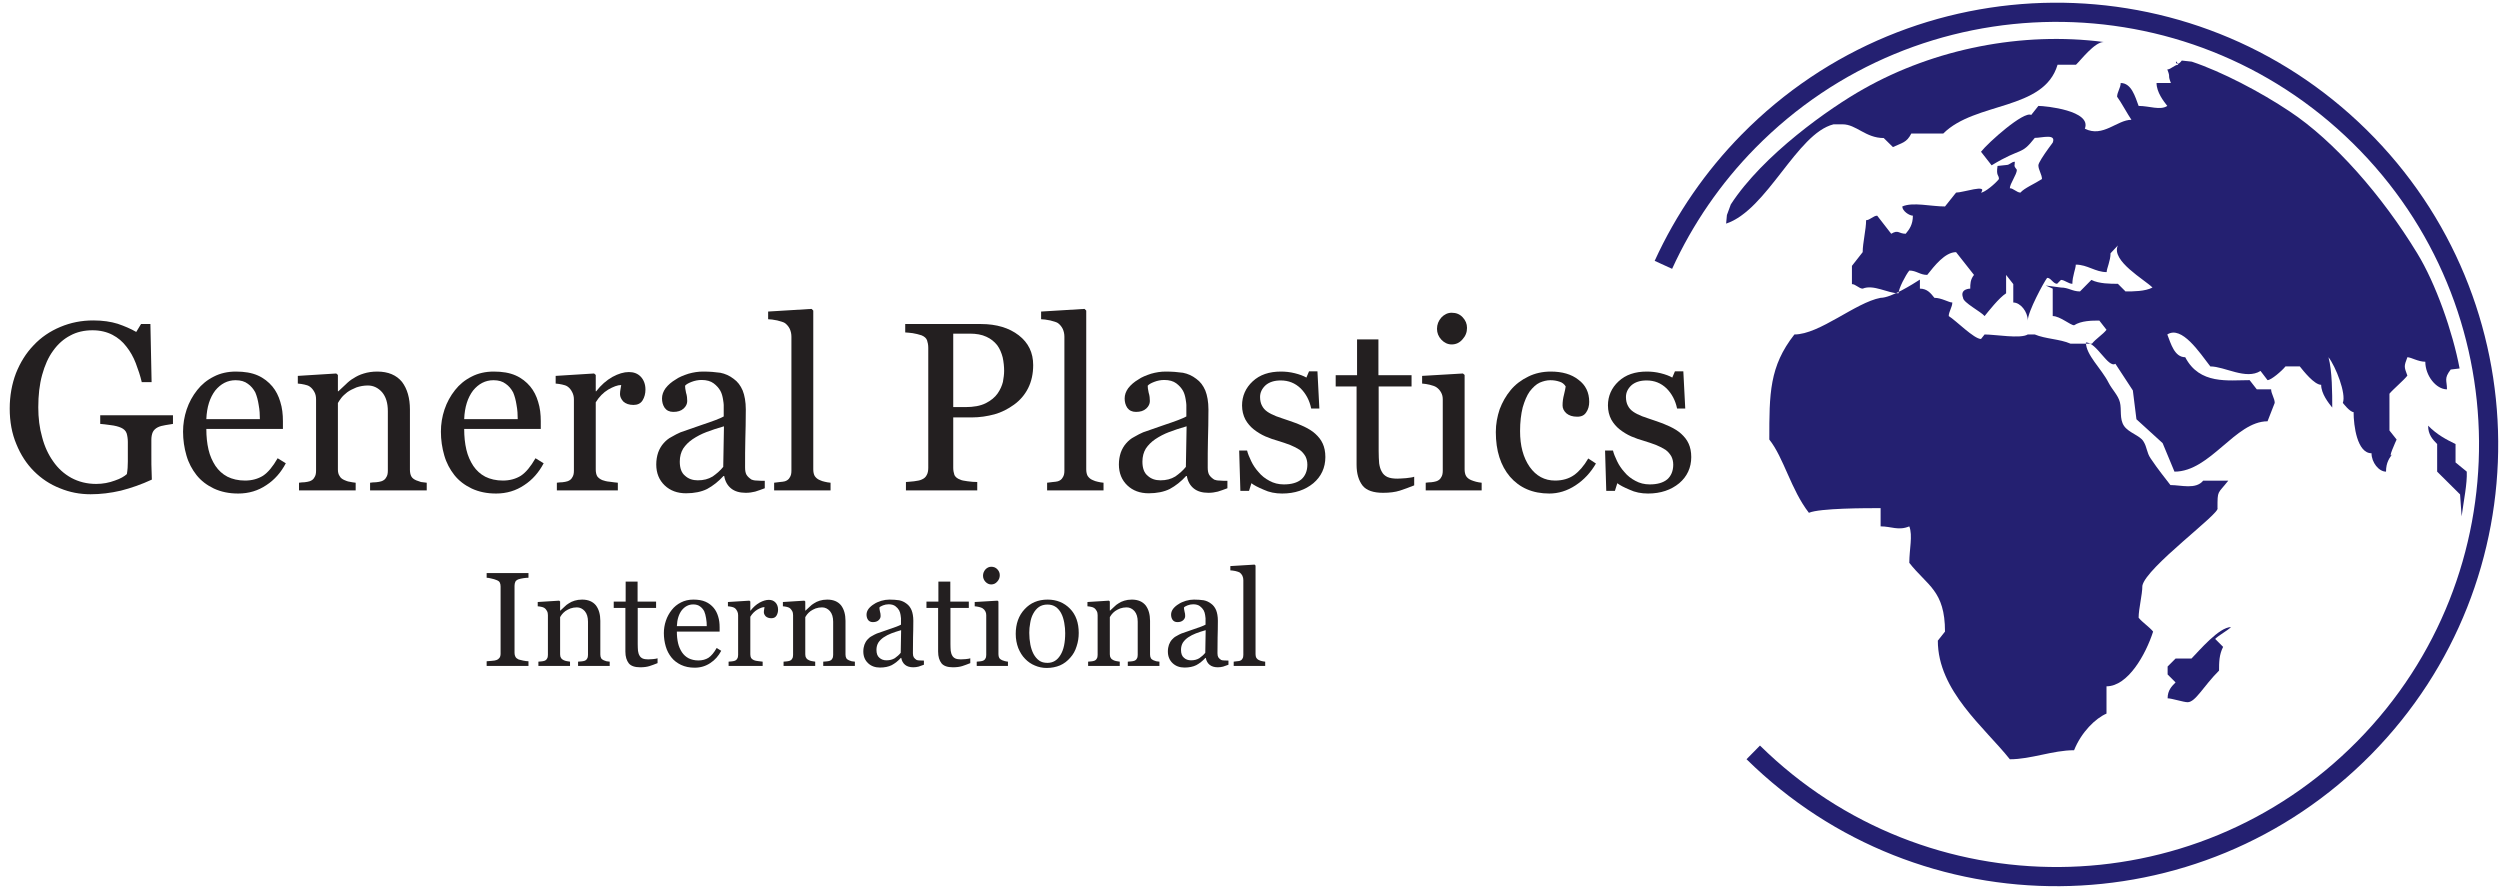 <?xml version="1.0" encoding="UTF-8" standalone="no"?>
<!DOCTYPE svg PUBLIC "-//W3C//DTD SVG 1.1//EN" "http://www.w3.org/Graphics/SVG/1.1/DTD/svg11.dtd">
<svg width="100%" height="100%" viewBox="0 0 2309 821" version="1.1" xmlns="http://www.w3.org/2000/svg" xmlns:xlink="http://www.w3.org/1999/xlink" xml:space="preserve" xmlns:serif="http://www.serif.com/" style="fill-rule:evenodd;clip-rule:evenodd;stroke-miterlimit:2;">
    <g transform="matrix(4.167,0,0,4.167,0,0)">
        <path d="M545.611,114.456L545.265,109.584L540.186,104.539L540.186,98.423C539.219,97.421 538.182,96.385 538.182,94.346C540.186,96.385 542.225,97.421 544.263,98.423L544.263,102.501L546.751,104.539C546.855,107.234 546.129,110.62 545.611,114.456Z" style="fill:rgb(36,32,113);"/>
        <path d="M484.866,155.643C484.003,155.643 481.342,154.779 480.444,154.779C480.444,153.017 481.342,152.119 482.206,151.255L480.444,149.493L480.444,147.731L482.206,145.968L485.73,145.968C487.458,144.206 491.846,138.989 494.507,138.989C493.608,139.852 491.846,140.751 490.982,141.615L492.745,143.377C491.846,145.139 491.846,146.867 491.846,148.629C488.356,152.119 486.629,155.643 484.866,155.643Z" style="fill:rgb(36,32,113);"/>
        <path d="M491.846,66.082L487.112,66.082C487.112,64.734 487.112,63.386 487.803,62.039L485.074,59.274L482.344,59.274C481.653,58.583 480.962,57.927 480.962,56.579L481.653,55.888C482.344,55.888 484.348,56.579 485.074,56.579C485.074,55.197 485.765,52.502 485.765,51.811C485.765,52.502 487.112,53.85 487.112,53.85C488.46,53.85 489.151,54.541 489.808,55.197C489.151,55.888 488.46,56.579 488.46,57.927C489.808,57.927 489.808,58.583 490.498,60C489.808,62.039 492.537,62.66 493.228,64.077L491.846,66.082Z" style="fill:rgb(46,48,146);"/>
        <path d="M453.423,63.283L454.978,63.974L454.978,70.055C456.567,70.055 458.917,72.094 459.712,72.094C461.336,71.057 463.685,71.057 465.309,71.057L466.899,73.096C466.104,74.133 464.48,75.134 463.685,76.171L458.917,76.171C456.567,75.134 453.354,75.134 451.004,74.133L449.449,74.133C447.825,75.134 442.262,74.133 439.878,74.133L439.083,75.134C437.529,75.134 433.555,71.057 431.931,70.055C431.931,69.088 432.725,68.051 432.725,67.049C431.931,67.049 430.341,66.012 428.752,66.012C427.957,65.01 427.162,63.974 425.539,63.974L425.539,61.97C423.983,62.971 419.181,66.012 416.831,66.012C411.268,67.049 403.321,74.133 397.723,74.133C392.16,81.216 392.16,87.263 392.16,97.421C395.373,101.464 396.963,108.547 400.937,113.661C403.321,112.625 413.617,112.625 416.831,112.625L416.831,116.667C419.181,116.667 420.805,117.67 423.189,116.667C423.983,118.706 423.189,121.747 423.189,124.753C427.162,129.832 431.102,130.869 431.102,139.991L429.512,141.995C429.512,153.121 439.878,161.241 445.475,168.29C450.209,168.29 454.978,166.286 459.712,166.286C461.336,162.243 464.48,159.202 466.899,158.166L466.899,152.119C471.667,152.119 475.606,145.036 477.23,139.991C476.401,138.954 474.846,137.952 474.017,136.915C474.017,134.912 474.846,131.836 474.846,129.832C475.606,125.789 492.295,113.661 491.5,112.625C491.5,108.547 491.5,109.584 493.885,106.543L488.322,106.543C486.698,108.547 483.45,107.511 481.066,107.511C479.891,105.956 478.44,104.228 476.677,101.602C475.779,100.289 475.917,99.149 475.088,97.836C474.328,96.523 471.805,95.936 470.769,94.38C469.732,92.826 470.285,90.752 469.87,89.163C469.49,87.608 468.142,86.364 467.348,84.809C465.758,81.665 462.338,78.693 462.338,75.895C464.722,75.895 467.279,81.665 468.868,80.628L472.738,86.537L473.533,92.929L479.338,98.216L481.964,104.539C489.911,104.539 495.44,93.378 502.592,93.378L504.182,89.301C504.182,88.299 503.387,87.263 503.387,86.295L500.208,86.295L498.619,84.257C493.885,84.257 487.527,85.293 484.348,79.177C481.964,79.177 481.169,76.171 480.374,74.133C483.588,72.094 487.527,78.14 489.911,81.216C493.09,81.216 497.824,84.257 501.037,82.218L502.592,84.257C503.387,84.257 505.771,82.218 506.566,81.216L509.745,81.216C510.539,82.218 512.958,85.293 514.478,85.293C514.478,87.263 516.102,89.301 516.932,90.338C516.932,87.263 516.932,82.218 516.102,79.177C517.692,81.216 520.076,87.263 519.281,89.301C519.281,89.301 520.836,91.34 521.666,91.34C521.666,94.38 522.46,100.462 525.639,100.462C525.639,102.501 527.263,104.539 528.853,104.539C528.853,102.501 529.613,101.464 530.407,100.462C528.853,102.501 531.202,97.421 531.202,97.421L529.613,95.417L529.613,87.263C530.407,86.295 532.826,84.257 533.586,83.254C532.826,81.216 532.826,81.216 533.586,79.177C534.381,79.177 535.971,80.179 537.56,80.179C537.56,83.254 539.944,86.295 542.363,86.295C542.363,84.257 541.637,83.946 543.192,81.907L545.162,81.665C543.641,73.58 539.875,62.834 535.763,56.13C528.023,43.415 517.381,31.217 507.43,24.652C501.072,20.402 492.434,15.875 485.799,13.664L483.588,13.422C482.068,15.461 481.964,12.351 482.793,14.355C481.964,14.355 481.169,15.392 480.374,15.392C481.169,17.396 480.374,16.359 481.169,18.398L477.99,18.398C477.99,20.437 479.58,22.475 480.374,23.477C478.819,24.514 476.401,23.477 474.017,23.477C473.256,21.439 472.427,18.398 470.043,18.398C470.043,19.434 469.248,20.437 469.248,21.439C470.043,22.475 471.667,25.482 472.427,26.552C469.248,26.552 466.104,30.561 462.096,28.522C463.685,24.514 453.354,23.477 451.799,23.477L450.209,25.482C448.62,24.514 440.673,31.597 439.083,33.636L441.433,36.642C448.275,32.496 447.825,34.603 451.004,30.561C452.594,30.561 455.807,29.559 454.978,31.597C456.567,29.559 451.799,35.605 451.799,36.642C451.799,37.644 452.594,38.681 452.594,39.683C451.004,40.719 448.62,41.721 447.825,42.689C447.031,42.689 446.236,41.721 445.475,41.721C445.475,40.719 447.031,38.681 447.031,37.644C446.236,36.642 446.581,36.815 446.581,35.847C445.821,35.847 445.475,36.573 444.681,36.573L442.746,36.78C442.4,39.095 443.057,38.681 443.057,39.683C442.262,40.719 439.878,42.689 439.083,42.689C440.673,40.719 435.11,42.689 433.555,42.689L431.102,45.764C427.957,45.764 423.983,44.727 421.634,45.764C421.634,46.766 423.189,47.803 423.983,47.803C423.983,49.807 423.189,50.843 422.394,51.811C420.805,51.811 420.805,50.843 419.181,51.811L416.071,47.803C415.242,47.803 414.447,48.805 413.617,48.805C413.617,50.843 412.857,53.85 412.857,55.888L410.473,58.929L410.473,62.971C411.268,62.971 412.063,63.974 412.857,63.974C415.242,62.971 418.42,65.01 420.805,65.01C420.805,63.974 422.394,60.933 423.189,59.966C424.778,59.966 425.539,60.933 427.162,60.933C428.752,58.929 431.102,55.888 433.555,55.888L437.529,60.933C436.699,61.97 436.699,62.971 436.699,63.974C436.699,63.974 434.315,63.974 435.11,66.012C435.11,67.049 439.083,69.088 439.878,70.055C440.673,69.088 443.057,66.012 444.646,65.01L444.646,60.933L446.236,62.971L446.236,67.049C447.825,67.049 449.449,69.088 449.449,71.057C449.449,69.088 453.008,62.557 453.734,61.59C454.529,61.52 455.082,62.903 455.945,62.903L456.809,62.039C457.604,62.039 458.468,62.903 459.332,62.903C459.332,61.209 460.091,59.517 460.091,58.653C462.683,58.653 464.411,60.311 466.933,60.311C466.933,59.517 467.797,57.789 467.797,56.13L469.421,54.403C467.797,57.789 475.433,62.039 477.092,63.732C475.433,64.596 472.842,64.596 471.114,64.596L469.421,62.903C467.797,62.903 465.24,62.903 463.547,62.039L461.025,64.596C459.332,64.596 458.468,63.732 456.809,63.732L453.423,63.283Z" style="fill:rgb(36,32,113);"/>
        <path d="M382.589,49.565C391.711,46.524 398.241,29.593 406.396,27.555L408.4,27.555C411.441,27.555 413.479,30.595 417.522,30.595L419.561,32.599C421.599,31.632 422.602,31.632 423.638,29.593L430.721,29.593C437.805,22.51 453.043,24.548 456.049,14.355L460.126,14.355C461.163,13.388 464.238,9.31 466.277,9.31C448.205,6.961 428.821,10.796 413.065,19.711C405.601,23.892 390.744,34.327 383.625,45.315L382.762,47.665L382.589,49.565Z" style="fill:rgb(36,32,113);"/>
        <path d="M38.338,93.957C37.965,94.01 37.38,94.117 36.688,94.223C35.996,94.33 35.411,94.489 34.985,94.702C34.453,94.968 34.081,95.341 33.868,95.766C33.655,96.245 33.548,96.831 33.548,97.469L33.548,100.343C33.548,102.418 33.548,103.802 33.602,104.547C33.602,105.238 33.655,105.877 33.655,106.303C31.367,107.367 29.079,108.165 26.79,108.75C24.502,109.283 22.267,109.549 20.085,109.549C17.691,109.549 15.456,109.123 13.274,108.218C11.092,107.367 9.177,106.09 7.527,104.44C5.877,102.79 4.6,100.822 3.643,98.48C2.631,96.086 2.153,93.478 2.153,90.551C2.153,87.731 2.631,85.124 3.536,82.729C4.494,80.334 5.771,78.259 7.474,76.503C9.124,74.747 11.092,73.417 13.381,72.459C15.669,71.501 18.063,71.022 20.671,71.022C22.746,71.022 24.555,71.288 26.099,71.767C27.642,72.299 29.025,72.885 30.196,73.576L31.26,71.82L33.336,71.82L33.602,84.698L31.42,84.698C31.101,83.314 30.622,81.878 30.09,80.494C29.557,79.111 28.866,77.887 28.014,76.822C27.163,75.705 26.152,74.853 24.928,74.215C23.704,73.576 22.214,73.204 20.511,73.204C18.702,73.204 16.999,73.576 15.562,74.375C14.126,75.12 12.848,76.237 11.784,77.727C10.72,79.164 9.922,80.973 9.336,83.102C8.751,85.23 8.485,87.625 8.485,90.285C8.485,92.627 8.751,94.862 9.336,96.884C9.868,98.959 10.72,100.768 11.784,102.258C12.848,103.802 14.179,105.025 15.828,105.93C17.425,106.781 19.234,107.26 21.309,107.26C22.799,107.26 24.183,106.994 25.46,106.515C26.737,106.09 27.589,105.558 28.121,105.079C28.28,104.174 28.334,103.269 28.334,102.312L28.334,97.948C28.334,97.256 28.227,96.565 28.067,96.032C27.855,95.447 27.429,95.075 26.844,94.808C26.258,94.542 25.46,94.33 24.502,94.223C23.491,94.063 22.746,94.01 22.214,93.957L22.214,92.041L38.338,92.041L38.338,93.957Z" style="fill:rgb(35,31,32);fill-rule:nonzero;"/>
        <path d="M63.348,102.684C62.284,104.706 60.847,106.356 59.038,107.526C57.228,108.75 55.153,109.389 52.812,109.389C50.736,109.389 48.98,109.016 47.384,108.271C45.841,107.526 44.564,106.569 43.553,105.291C42.595,104.068 41.797,102.631 41.318,100.928C40.839,99.278 40.573,97.522 40.573,95.66C40.573,94.01 40.839,92.361 41.371,90.764C41.903,89.168 42.701,87.731 43.712,86.454C44.67,85.23 45.894,84.219 47.384,83.474C48.821,82.729 50.47,82.357 52.28,82.357C54.195,82.357 55.792,82.623 57.122,83.208C58.452,83.793 59.517,84.645 60.368,85.656C61.166,86.614 61.752,87.784 62.124,89.061C62.55,90.392 62.709,91.829 62.709,93.372L62.709,95.075L45.734,95.075C45.734,96.777 45.894,98.267 46.213,99.651C46.533,101.034 47.065,102.205 47.756,103.269C48.448,104.28 49.3,105.079 50.417,105.664C51.481,106.196 52.812,106.515 54.302,106.515C55.845,106.515 57.175,106.143 58.293,105.451C59.41,104.706 60.474,103.429 61.539,101.567L63.348,102.684ZM57.601,92.893C57.601,91.935 57.548,90.871 57.335,89.753C57.175,88.689 56.909,87.731 56.59,86.986C56.164,86.188 55.632,85.549 54.94,85.07C54.248,84.538 53.344,84.272 52.226,84.272C50.417,84.272 48.927,85.07 47.703,86.56C46.533,88.104 45.841,90.179 45.734,92.893L57.601,92.893Z" style="fill:rgb(35,31,32);fill-rule:nonzero;"/>
        <path d="M94.584,108.697L82.026,108.697L82.026,106.994C82.452,106.941 82.877,106.888 83.356,106.888C83.835,106.835 84.208,106.781 84.527,106.675C85.006,106.515 85.378,106.249 85.591,105.824C85.857,105.451 85.964,104.972 85.964,104.334L85.964,91.137C85.964,89.327 85.538,87.944 84.687,86.933C83.835,85.975 82.771,85.443 81.547,85.443C80.642,85.443 79.791,85.603 78.993,85.869C78.248,86.188 77.556,86.507 76.971,86.933C76.438,87.359 75.96,87.784 75.64,88.21C75.268,88.689 75.055,89.061 74.895,89.327L74.895,104.068C74.895,104.653 75.002,105.132 75.268,105.504C75.481,105.93 75.853,106.196 76.332,106.409C76.705,106.569 77.077,106.728 77.503,106.781C77.928,106.888 78.407,106.941 78.833,106.994L78.833,108.697L66.275,108.697L66.275,106.994C66.7,106.941 67.073,106.888 67.499,106.888C67.924,106.835 68.297,106.781 68.616,106.675C69.095,106.515 69.467,106.249 69.68,105.824C69.946,105.451 70.053,104.972 70.053,104.334L70.053,88.529C70.053,87.891 69.946,87.359 69.68,86.88C69.414,86.401 69.095,85.975 68.616,85.656C68.297,85.443 67.924,85.336 67.445,85.23C67.02,85.124 66.541,85.07 66.009,85.017L66.009,83.314L74.523,82.782L74.895,83.102L74.895,86.72L75.002,86.72C75.427,86.348 75.96,85.815 76.598,85.23C77.183,84.645 77.769,84.166 78.354,83.847C78.993,83.421 79.738,83.048 80.642,82.782C81.494,82.516 82.505,82.357 83.622,82.357C86.07,82.357 87.879,83.155 89.103,84.645C90.274,86.188 90.859,88.263 90.859,90.764L90.859,104.121C90.859,104.706 90.966,105.238 91.179,105.611C91.391,105.983 91.764,106.249 92.243,106.462C92.669,106.622 93.041,106.728 93.307,106.835C93.626,106.888 94.052,106.941 94.584,106.994L94.584,108.697Z" style="fill:rgb(35,31,32);fill-rule:nonzero;"/>
        <path d="M120.499,102.684C119.435,104.706 117.998,106.356 116.189,107.526C114.38,108.75 112.304,109.389 109.963,109.389C107.888,109.389 106.132,109.016 104.535,108.271C102.992,107.526 101.715,106.569 100.704,105.291C99.746,104.068 98.948,102.631 98.469,100.928C97.99,99.278 97.724,97.522 97.724,95.66C97.724,94.01 97.99,92.361 98.522,90.764C99.054,89.168 99.852,87.731 100.863,86.454C101.821,85.23 103.045,84.219 104.535,83.474C105.972,82.729 107.621,82.357 109.431,82.357C111.346,82.357 112.943,82.623 114.273,83.208C115.603,83.793 116.668,84.645 117.519,85.656C118.317,86.614 118.903,87.784 119.275,89.061C119.701,90.392 119.861,91.829 119.861,93.372L119.861,95.075L102.885,95.075C102.885,96.777 103.045,98.267 103.364,99.651C103.684,101.034 104.216,102.205 104.908,103.269C105.599,104.28 106.451,105.079 107.568,105.664C108.633,106.196 109.963,106.515 111.453,106.515C112.996,106.515 114.326,106.143 115.444,105.451C116.561,104.706 117.626,103.429 118.69,101.567L120.499,102.684ZM114.752,92.893C114.752,91.935 114.699,90.871 114.486,89.753C114.326,88.689 114.06,87.731 113.741,86.986C113.315,86.188 112.783,85.549 112.091,85.07C111.4,84.538 110.495,84.272 109.378,84.272C107.568,84.272 106.078,85.07 104.854,86.56C103.684,88.104 102.992,90.179 102.885,92.893L114.752,92.893Z" style="fill:rgb(35,31,32);fill-rule:nonzero;"/>
        <path d="M143.062,86.348C143.062,87.252 142.849,88.05 142.423,88.742C141.997,89.434 141.306,89.753 140.401,89.753C139.443,89.753 138.698,89.487 138.166,89.008C137.687,88.476 137.421,87.944 137.421,87.359C137.421,86.933 137.474,86.614 137.527,86.294C137.581,85.975 137.634,85.656 137.687,85.336C136.889,85.336 135.931,85.709 134.814,86.348C133.749,86.986 132.791,87.944 132.046,89.168L132.046,104.068C132.046,104.653 132.153,105.185 132.366,105.558C132.632,105.93 133.004,106.196 133.483,106.409C133.909,106.569 134.494,106.728 135.186,106.781C135.878,106.888 136.463,106.941 136.942,106.994L136.942,108.697L123.426,108.697L123.426,106.994C123.852,106.941 124.224,106.888 124.65,106.888C125.075,106.835 125.448,106.781 125.767,106.675C126.246,106.515 126.619,106.249 126.832,105.824C127.098,105.451 127.204,104.972 127.204,104.334L127.204,88.529C127.204,87.944 127.098,87.465 126.832,86.933C126.565,86.401 126.246,85.975 125.767,85.656C125.448,85.443 125.075,85.336 124.597,85.23C124.171,85.124 123.692,85.07 123.16,85.017L123.16,83.314L131.674,82.782L132.046,83.102L132.046,86.72L132.153,86.72C133.217,85.336 134.441,84.272 135.771,83.527C137.048,82.835 138.272,82.463 139.39,82.463C140.454,82.463 141.359,82.782 142.051,83.527C142.689,84.219 143.062,85.177 143.062,86.348Z" style="fill:rgb(35,31,32);fill-rule:nonzero;"/>
        <path d="M169.509,108.218C168.71,108.538 168.019,108.75 167.38,108.963C166.742,109.123 166.05,109.229 165.305,109.229C163.921,109.229 162.857,108.91 162.059,108.271C161.261,107.633 160.728,106.728 160.516,105.504L160.356,105.504C159.238,106.728 158.015,107.686 156.737,108.378C155.46,109.016 153.864,109.336 152.055,109.336C150.139,109.336 148.543,108.75 147.319,107.58C146.095,106.409 145.456,104.866 145.456,102.95C145.456,101.939 145.616,101.088 145.882,100.289C146.148,99.544 146.574,98.799 147.106,98.214C147.585,97.682 148.117,97.203 148.862,96.831C149.554,96.405 150.245,96.086 150.831,95.82C151.629,95.553 153.225,94.968 155.567,94.17C157.961,93.372 159.558,92.786 160.409,92.307L160.409,89.753C160.409,89.54 160.356,89.115 160.25,88.476C160.143,87.838 159.983,87.199 159.664,86.614C159.292,85.975 158.813,85.443 158.174,84.964C157.536,84.485 156.631,84.219 155.514,84.219C154.715,84.219 153.97,84.379 153.279,84.645C152.587,84.911 152.108,85.177 151.842,85.496C151.842,85.815 151.895,86.348 152.055,87.039C152.268,87.678 152.321,88.316 152.321,88.902C152.321,89.487 152.055,90.072 151.523,90.551C150.937,91.084 150.192,91.296 149.234,91.296C148.383,91.296 147.744,90.977 147.319,90.392C146.893,89.753 146.733,89.061 146.733,88.316C146.733,87.518 146.999,86.773 147.532,86.028C148.117,85.283 148.862,84.645 149.766,84.113C150.511,83.58 151.469,83.208 152.587,82.835C153.704,82.516 154.769,82.357 155.833,82.357C157.27,82.357 158.547,82.463 159.664,82.623C160.728,82.835 161.686,83.261 162.591,83.953C163.496,84.591 164.134,85.443 164.613,86.56C165.039,87.625 165.305,89.061 165.305,90.764C165.305,93.265 165.252,95.447 165.198,97.363C165.145,99.278 165.145,101.407 165.145,103.642C165.145,104.334 165.252,104.866 165.464,105.238C165.73,105.664 166.103,105.983 166.582,106.303C166.848,106.409 167.22,106.515 167.806,106.515C168.338,106.569 168.923,106.569 169.509,106.569L169.509,108.218ZM160.462,94.489C158.972,94.915 157.695,95.341 156.578,95.766C155.46,96.192 154.449,96.724 153.491,97.363C152.64,97.948 151.948,98.64 151.416,99.438C150.937,100.236 150.671,101.194 150.671,102.312C150.671,103.748 151.044,104.813 151.842,105.451C152.587,106.143 153.545,106.462 154.662,106.462C155.939,106.462 157.003,106.196 157.961,105.611C158.866,104.972 159.664,104.28 160.303,103.482L160.462,94.489Z" style="fill:rgb(35,31,32);fill-rule:nonzero;"/>
        <path d="M184.089,108.697L171.584,108.697L171.584,106.994C171.956,106.941 172.382,106.888 172.861,106.835C173.287,106.835 173.659,106.728 173.979,106.675C174.457,106.515 174.83,106.249 175.043,105.824C175.309,105.451 175.415,104.972 175.415,104.334L175.415,74.641C175.415,74.055 175.309,73.47 175.043,72.885C174.777,72.352 174.404,71.927 173.979,71.607C173.659,71.395 173.074,71.235 172.276,71.022C171.424,70.862 170.786,70.756 170.254,70.756L170.254,69.053L179.885,68.468L180.258,68.84L180.258,104.014C180.258,104.6 180.364,105.132 180.577,105.504C180.843,105.877 181.162,106.196 181.695,106.409C182.067,106.569 182.439,106.728 182.812,106.781C183.184,106.888 183.61,106.941 184.089,106.994L184.089,108.697Z" style="fill:rgb(35,31,32);fill-rule:nonzero;"/>
        <path d="M229.001,80.92C229.001,82.835 228.629,84.538 227.884,86.028C227.139,87.518 226.074,88.742 224.744,89.7C223.414,90.658 221.977,91.403 220.434,91.829C218.837,92.254 217.188,92.52 215.379,92.52L211.281,92.52L211.281,103.695C211.281,104.28 211.388,104.813 211.547,105.291C211.76,105.717 212.186,106.09 212.824,106.303C213.09,106.462 213.676,106.569 214.474,106.675C215.219,106.781 215.964,106.835 216.603,106.835L216.603,108.697L200.798,108.697L200.798,106.835C201.224,106.835 201.809,106.728 202.607,106.675C203.406,106.569 203.938,106.462 204.257,106.303C204.789,106.09 205.162,105.77 205.374,105.345C205.641,104.919 205.747,104.334 205.747,103.695L205.747,77.088C205.747,76.45 205.641,75.918 205.481,75.439C205.321,74.96 204.896,74.587 204.257,74.321C203.618,74.108 202.927,73.949 202.288,73.842C201.65,73.789 201.064,73.683 200.638,73.683L200.638,71.82L217.454,71.82C220.86,71.82 223.68,72.672 225.808,74.321C227.937,75.971 229.001,78.153 229.001,80.92ZM221.126,87.199C221.711,86.348 222.083,85.496 222.296,84.645C222.456,83.74 222.562,82.942 222.562,82.197C222.562,81.239 222.456,80.228 222.243,79.217C221.977,78.206 221.605,77.301 221.019,76.503C220.381,75.705 219.582,75.066 218.625,74.641C217.614,74.162 216.39,73.949 214.953,73.949L211.281,73.949L211.281,90.232L213.942,90.232C215.804,90.232 217.294,89.966 218.465,89.381C219.636,88.795 220.54,88.05 221.126,87.199Z" style="fill:rgb(35,31,32);fill-rule:nonzero;"/>
        <path d="M244.593,108.697L232.088,108.697L232.088,106.994C232.46,106.941 232.886,106.888 233.365,106.835C233.79,106.835 234.163,106.728 234.482,106.675C234.961,106.515 235.334,106.249 235.546,105.824C235.813,105.451 235.919,104.972 235.919,104.334L235.919,74.641C235.919,74.055 235.813,73.47 235.546,72.885C235.28,72.352 234.908,71.927 234.482,71.607C234.163,71.395 233.578,71.235 232.779,71.022C231.928,70.862 231.289,70.756 230.757,70.756L230.757,69.053L240.389,68.468L240.761,68.84L240.761,104.014C240.761,104.6 240.868,105.132 241.081,105.504C241.347,105.877 241.666,106.196 242.198,106.409C242.571,106.569 242.943,106.728 243.316,106.781C243.688,106.888 244.114,106.941 244.593,106.994L244.593,108.697Z" style="fill:rgb(35,31,32);fill-rule:nonzero;"/>
        <path d="M272.051,108.218C271.253,108.538 270.561,108.75 269.922,108.963C269.284,109.123 268.592,109.229 267.847,109.229C266.463,109.229 265.399,108.91 264.601,108.271C263.803,107.633 263.271,106.728 263.058,105.504L262.898,105.504C261.781,106.728 260.557,107.686 259.28,108.378C258.003,109.016 256.406,109.336 254.597,109.336C252.681,109.336 251.085,108.75 249.861,107.58C248.637,106.409 247.998,104.866 247.998,102.95C247.998,101.939 248.158,101.088 248.424,100.289C248.69,99.544 249.116,98.799 249.648,98.214C250.127,97.682 250.659,97.203 251.404,96.831C252.096,96.405 252.788,96.086 253.373,95.82C254.171,95.553 255.768,94.968 258.109,94.17C260.504,93.372 262.1,92.786 262.951,92.307L262.951,89.753C262.951,89.54 262.898,89.115 262.792,88.476C262.685,87.838 262.526,87.199 262.206,86.614C261.834,85.975 261.355,85.443 260.716,84.964C260.078,84.485 259.173,84.219 258.056,84.219C257.258,84.219 256.513,84.379 255.821,84.645C255.129,84.911 254.65,85.177 254.384,85.496C254.384,85.815 254.437,86.348 254.597,87.039C254.81,87.678 254.863,88.316 254.863,88.902C254.863,89.487 254.597,90.072 254.065,90.551C253.479,91.084 252.734,91.296 251.777,91.296C250.925,91.296 250.287,90.977 249.861,90.392C249.435,89.753 249.276,89.061 249.276,88.316C249.276,87.518 249.542,86.773 250.074,86.028C250.659,85.283 251.404,84.645 252.309,84.113C253.054,83.58 254.012,83.208 255.129,82.835C256.246,82.516 257.311,82.357 258.375,82.357C259.812,82.357 261.089,82.463 262.206,82.623C263.271,82.835 264.228,83.261 265.133,83.953C266.038,84.591 266.676,85.443 267.155,86.56C267.581,87.625 267.847,89.061 267.847,90.764C267.847,93.265 267.794,95.447 267.741,97.363C267.687,99.278 267.687,101.407 267.687,103.642C267.687,104.334 267.794,104.866 268.007,105.238C268.273,105.664 268.645,105.983 269.124,106.303C269.39,106.409 269.763,106.515 270.348,106.515C270.88,106.569 271.466,106.569 272.051,106.569L272.051,108.218ZM263.005,94.489C261.515,94.915 260.237,95.341 259.12,95.766C258.003,96.192 256.991,96.724 256.034,97.363C255.182,97.948 254.49,98.64 253.958,99.438C253.479,100.236 253.213,101.194 253.213,102.312C253.213,103.748 253.586,104.813 254.384,105.451C255.129,106.143 256.087,106.462 257.204,106.462C258.481,106.462 259.546,106.196 260.504,105.611C261.408,104.972 262.206,104.28 262.845,103.482L263.005,94.489Z" style="fill:rgb(35,31,32);fill-rule:nonzero;"/>
        <path d="M291.527,96.139C292.219,96.777 292.804,97.469 293.177,98.321C293.549,99.119 293.762,100.13 293.762,101.3C293.762,103.642 292.857,105.611 291.101,107.101C289.292,108.591 287.004,109.389 284.183,109.389C282.694,109.389 281.31,109.123 280.086,108.538C278.809,108.005 277.904,107.526 277.372,107.101L276.84,108.804L274.924,108.804L274.658,99.864L276.414,99.864C276.574,100.556 276.893,101.3 277.319,102.205C277.745,103.11 278.33,103.961 278.969,104.653C279.607,105.451 280.459,106.09 281.363,106.569C282.321,107.101 283.385,107.367 284.556,107.367C286.259,107.367 287.536,106.994 288.441,106.249C289.292,105.504 289.771,104.387 289.771,103.003C289.771,102.258 289.611,101.673 289.345,101.141C289.026,100.609 288.653,100.13 288.068,99.704C287.483,99.332 286.791,98.959 285.993,98.64C285.141,98.321 284.237,98.001 283.172,97.682C282.374,97.469 281.47,97.15 280.459,96.724C279.501,96.298 278.649,95.766 277.904,95.181C277.159,94.596 276.521,93.851 276.042,92.999C275.563,92.095 275.297,91.03 275.297,89.86C275.297,87.784 276.095,85.975 277.638,84.538C279.235,83.048 281.31,82.357 283.917,82.357C284.928,82.357 285.94,82.463 287.004,82.729C288.068,82.995 288.919,83.314 289.558,83.687L290.143,82.303L292.006,82.303L292.432,90.551L290.622,90.551C290.25,88.742 289.452,87.252 288.281,86.081C287.057,84.911 285.62,84.325 283.864,84.325C282.427,84.325 281.31,84.698 280.512,85.39C279.714,86.135 279.288,86.986 279.288,87.997C279.288,88.742 279.447,89.434 279.714,89.913C279.98,90.445 280.352,90.871 280.884,91.243C281.416,91.616 282.055,91.935 282.853,92.254C283.651,92.52 284.609,92.893 285.78,93.265C286.951,93.638 288.015,94.063 289.026,94.542C290.037,95.021 290.888,95.553 291.527,96.139Z" style="fill:rgb(35,31,32);fill-rule:nonzero;"/>
        <path d="M313.451,107.58C312.28,108.059 311.216,108.431 310.258,108.75C309.247,109.07 308.023,109.229 306.533,109.229C304.405,109.229 302.861,108.697 302.01,107.633C301.159,106.515 300.68,105.025 300.68,103.003L300.68,85.656L296.05,85.656L296.05,83.155L300.786,83.155L300.786,75.226L305.522,75.226L305.522,83.155L312.866,83.155L312.866,85.656L305.575,85.656L305.575,99.97C305.575,101.088 305.628,101.939 305.682,102.684C305.788,103.376 305.948,104.014 306.267,104.547C306.533,105.079 306.959,105.451 307.491,105.717C308.076,105.983 308.821,106.09 309.726,106.09C310.152,106.09 310.79,106.036 311.642,105.983C312.493,105.877 313.078,105.824 313.451,105.664L313.451,107.58Z" style="fill:rgb(35,31,32);fill-rule:nonzero;"/>
        <path d="M328.404,108.697L316.005,108.697L316.005,106.994C316.431,106.941 316.803,106.888 317.229,106.888C317.655,106.835 318.027,106.781 318.346,106.675C318.825,106.515 319.198,106.249 319.411,105.824C319.677,105.451 319.783,104.972 319.783,104.334L319.783,88.529C319.783,87.944 319.677,87.465 319.411,86.986C319.145,86.507 318.825,86.135 318.346,85.815C318.027,85.603 317.548,85.443 316.91,85.283C316.324,85.124 315.739,85.07 315.207,85.017L315.207,83.314L324.253,82.782L324.626,83.102L324.626,104.014C324.626,104.6 324.732,105.132 324.945,105.504C325.211,105.93 325.584,106.196 326.062,106.409C326.435,106.569 326.807,106.675 327.18,106.781C327.552,106.888 327.978,106.941 328.404,106.994L328.404,108.697ZM325.158,72.672C325.158,73.63 324.839,74.481 324.147,75.226C323.508,75.971 322.71,76.343 321.752,76.343C320.901,76.343 320.103,75.971 319.464,75.279C318.825,74.587 318.506,73.789 318.506,72.885C318.506,71.927 318.825,71.129 319.464,70.384C320.103,69.692 320.901,69.319 321.752,69.319C322.763,69.319 323.561,69.639 324.2,70.33C324.839,71.022 325.158,71.767 325.158,72.672Z" style="fill:rgb(35,31,32);fill-rule:nonzero;"/>
        <path d="M343.41,109.389C339.685,109.389 336.812,108.112 334.683,105.664C332.608,103.216 331.543,99.917 331.543,95.766C331.543,93.957 331.863,92.307 332.395,90.711C332.98,89.168 333.778,87.731 334.843,86.454C335.854,85.23 337.184,84.219 338.727,83.474C340.217,82.729 341.92,82.357 343.729,82.357C346.23,82.357 348.306,82.942 349.849,84.166C351.445,85.336 352.243,86.986 352.243,89.061C352.243,89.966 352.031,90.711 351.605,91.35C351.179,92.041 350.541,92.361 349.583,92.361C348.518,92.361 347.774,92.095 347.188,91.616C346.603,91.084 346.337,90.498 346.337,89.86C346.337,89.061 346.443,88.263 346.656,87.465C346.869,86.614 346.975,86.028 347.029,85.656C346.709,85.124 346.23,84.751 345.645,84.591C345.006,84.379 344.368,84.272 343.623,84.272C342.825,84.272 342.026,84.485 341.281,84.804C340.483,85.177 339.791,85.815 339.047,86.773C338.408,87.678 337.929,88.849 337.503,90.285C337.131,91.775 336.918,93.531 336.918,95.553C336.918,98.799 337.61,101.407 339.047,103.482C340.483,105.504 342.346,106.515 344.687,106.515C346.337,106.515 347.774,106.09 348.891,105.291C350.008,104.493 351.073,103.269 352.031,101.62L353.733,102.737C352.563,104.759 351.073,106.356 349.21,107.58C347.348,108.804 345.379,109.389 343.41,109.389Z" style="fill:rgb(35,31,32);fill-rule:nonzero;"/>
        <path d="M372.624,96.139C373.316,96.777 373.901,97.469 374.274,98.321C374.646,99.119 374.859,100.13 374.859,101.3C374.859,103.642 373.954,105.611 372.198,107.101C370.389,108.591 368.101,109.389 365.281,109.389C363.791,109.389 362.407,109.123 361.183,108.538C359.906,108.005 359.002,107.526 358.469,107.101L357.937,108.804L356.022,108.804L355.756,99.864L357.512,99.864C357.671,100.556 357.99,101.3 358.416,102.205C358.842,103.11 359.427,103.961 360.066,104.653C360.704,105.451 361.556,106.09 362.46,106.569C363.418,107.101 364.483,107.367 365.653,107.367C367.356,107.367 368.633,106.994 369.538,106.249C370.389,105.504 370.868,104.387 370.868,103.003C370.868,102.258 370.708,101.673 370.442,101.141C370.123,100.609 369.751,100.13 369.165,99.704C368.58,99.332 367.888,98.959 367.09,98.64C366.239,98.321 365.334,98.001 364.27,97.682C363.471,97.469 362.567,97.15 361.556,96.724C360.598,96.298 359.747,95.766 359.002,95.181C358.257,94.596 357.618,93.851 357.139,92.999C356.66,92.095 356.394,91.03 356.394,89.86C356.394,87.784 357.192,85.975 358.735,84.538C360.332,83.048 362.407,82.357 365.015,82.357C366.026,82.357 367.037,82.463 368.101,82.729C369.165,82.995 370.017,83.314 370.655,83.687L371.241,82.303L373.103,82.303L373.529,90.551L371.72,90.551C371.347,88.742 370.549,87.252 369.378,86.081C368.154,84.911 366.717,84.325 364.961,84.325C363.525,84.325 362.407,84.698 361.609,85.39C360.811,86.135 360.385,86.986 360.385,87.997C360.385,88.742 360.545,89.434 360.811,89.913C361.077,90.445 361.449,90.871 361.981,91.243C362.514,91.616 363.152,91.935 363.95,92.254C364.749,92.52 365.706,92.893 366.877,93.265C368.048,93.638 369.112,94.063 370.123,94.542C371.134,95.021 371.986,95.553 372.624,96.139Z" style="fill:rgb(35,31,32);fill-rule:nonzero;"/>
        <path d="M117.134,147.605L107.864,147.605L107.864,146.565C108.102,146.565 108.488,146.535 108.993,146.476C109.469,146.446 109.825,146.386 110.033,146.297C110.36,146.178 110.568,146 110.716,145.792C110.865,145.584 110.954,145.287 110.954,144.901L110.954,129.986C110.954,129.63 110.895,129.362 110.776,129.124C110.687,128.887 110.419,128.708 110.033,128.56C109.736,128.441 109.379,128.322 108.934,128.233C108.488,128.114 108.132,128.055 107.864,128.055L107.864,127.015L117.134,127.015L117.134,128.055C116.837,128.055 116.48,128.085 116.064,128.144C115.648,128.203 115.262,128.293 114.965,128.382C114.609,128.501 114.341,128.708 114.222,128.946C114.103,129.214 114.044,129.511 114.044,129.837L114.044,144.723C114.044,145.049 114.103,145.317 114.252,145.584C114.371,145.822 114.638,146.03 114.965,146.178C115.173,146.238 115.5,146.327 115.946,146.416C116.421,146.505 116.807,146.565 117.134,146.565L117.134,147.605Z" style="fill:rgb(35,31,32);fill-rule:nonzero;"/>
        <path d="M135.139,147.605L128.127,147.605L128.127,146.654C128.365,146.624 128.602,146.594 128.87,146.594C129.137,146.565 129.345,146.535 129.523,146.476C129.791,146.386 129.999,146.238 130.118,146C130.266,145.792 130.326,145.525 130.326,145.168L130.326,137.8C130.326,136.79 130.088,136.017 129.613,135.453C129.137,134.918 128.543,134.621 127.86,134.621C127.355,134.621 126.879,134.71 126.433,134.859C126.018,135.037 125.631,135.215 125.304,135.453C125.007,135.691 124.74,135.928 124.562,136.166C124.354,136.433 124.235,136.641 124.146,136.79L124.146,145.02C124.146,145.347 124.205,145.614 124.354,145.822C124.473,146.06 124.681,146.208 124.948,146.327C125.156,146.416 125.364,146.505 125.602,146.535C125.839,146.594 126.107,146.624 126.344,146.654L126.344,147.605L119.333,147.605L119.333,146.654C119.57,146.624 119.778,146.594 120.016,146.594C120.254,146.565 120.462,146.535 120.64,146.476C120.907,146.386 121.115,146.238 121.234,146C121.383,145.792 121.442,145.525 121.442,145.168L121.442,136.344C121.442,135.988 121.383,135.691 121.234,135.423C121.086,135.156 120.907,134.918 120.64,134.74C120.462,134.621 120.254,134.562 119.986,134.502C119.749,134.443 119.481,134.413 119.184,134.383L119.184,133.433L123.938,133.135L124.146,133.314L124.146,135.334L124.205,135.334C124.443,135.126 124.74,134.829 125.096,134.502C125.423,134.175 125.75,133.908 126.077,133.73C126.433,133.492 126.849,133.284 127.355,133.135C127.83,132.987 128.394,132.898 129.018,132.898C130.385,132.898 131.395,133.343 132.079,134.175C132.732,135.037 133.059,136.196 133.059,137.592L133.059,145.049C133.059,145.376 133.118,145.673 133.237,145.881C133.356,146.089 133.564,146.238 133.831,146.357C134.069,146.446 134.277,146.505 134.426,146.565C134.604,146.594 134.842,146.624 135.139,146.654L135.139,147.605Z" style="fill:rgb(35,31,32);fill-rule:nonzero;"/>
        <path d="M145.746,146.981C145.092,147.248 144.498,147.456 143.963,147.634C143.398,147.813 142.715,147.902 141.883,147.902C140.695,147.902 139.833,147.605 139.358,147.01C138.882,146.386 138.615,145.555 138.615,144.426L138.615,134.74L136.03,134.74L136.03,133.343L138.674,133.343L138.674,128.916L141.319,128.916L141.319,133.343L145.419,133.343L145.419,134.74L141.348,134.74L141.348,142.732C141.348,143.356 141.378,143.831 141.408,144.247C141.467,144.634 141.556,144.99 141.735,145.287C141.883,145.584 142.121,145.792 142.418,145.941C142.745,146.089 143.161,146.149 143.666,146.149C143.903,146.149 144.26,146.119 144.735,146.089C145.211,146.03 145.538,146 145.746,145.911L145.746,146.981Z" style="fill:rgb(35,31,32);fill-rule:nonzero;"/>
        <path d="M159.858,144.247C159.264,145.376 158.462,146.297 157.452,146.951C156.441,147.634 155.283,147.991 153.975,147.991C152.817,147.991 151.836,147.783 150.945,147.367C150.083,146.951 149.37,146.416 148.806,145.703C148.271,145.02 147.825,144.218 147.558,143.267C147.291,142.346 147.142,141.365 147.142,140.325C147.142,139.404 147.291,138.483 147.588,137.592C147.885,136.701 148.33,135.899 148.895,135.185C149.43,134.502 150.113,133.938 150.945,133.522C151.747,133.106 152.668,132.898 153.678,132.898C154.748,132.898 155.639,133.046 156.382,133.373C157.125,133.7 157.719,134.175 158.194,134.74C158.64,135.275 158.967,135.928 159.175,136.641C159.413,137.384 159.502,138.186 159.502,139.048L159.502,139.999L150.024,139.999C150.024,140.949 150.113,141.781 150.291,142.554C150.47,143.326 150.767,143.98 151.153,144.574C151.539,145.139 152.015,145.584 152.638,145.911C153.233,146.208 153.975,146.386 154.807,146.386C155.669,146.386 156.412,146.178 157.036,145.792C157.66,145.376 158.254,144.663 158.848,143.623L159.858,144.247ZM156.649,138.78C156.649,138.246 156.62,137.651 156.501,137.028C156.412,136.433 156.263,135.899 156.085,135.483C155.847,135.037 155.55,134.68 155.164,134.413C154.778,134.116 154.273,133.967 153.649,133.967C152.638,133.967 151.807,134.413 151.123,135.245C150.47,136.106 150.083,137.265 150.024,138.78L156.649,138.78Z" style="fill:rgb(35,31,32);fill-rule:nonzero;"/>
        <path d="M172.456,135.126C172.456,135.631 172.337,136.077 172.099,136.463C171.861,136.849 171.475,137.028 170.97,137.028C170.435,137.028 170.019,136.879 169.722,136.612C169.455,136.314 169.306,136.017 169.306,135.691C169.306,135.453 169.336,135.275 169.366,135.096C169.395,134.918 169.425,134.74 169.455,134.562C169.009,134.562 168.474,134.77 167.85,135.126C167.256,135.483 166.721,136.017 166.305,136.701L166.305,145.02C166.305,145.347 166.365,145.644 166.484,145.852C166.632,146.06 166.84,146.208 167.108,146.327C167.345,146.416 167.672,146.505 168.058,146.535C168.445,146.594 168.771,146.624 169.039,146.654L169.039,147.605L161.492,147.605L161.492,146.654C161.73,146.624 161.938,146.594 162.176,146.594C162.413,146.565 162.621,146.535 162.8,146.476C163.067,146.386 163.275,146.238 163.394,146C163.542,145.792 163.602,145.525 163.602,145.168L163.602,136.344C163.602,136.017 163.542,135.75 163.394,135.453C163.245,135.156 163.067,134.918 162.8,134.74C162.621,134.621 162.413,134.562 162.146,134.502C161.908,134.443 161.641,134.413 161.344,134.383L161.344,133.433L166.097,133.135L166.305,133.314L166.305,135.334L166.365,135.334C166.959,134.562 167.642,133.967 168.385,133.551C169.098,133.165 169.782,132.957 170.406,132.957C171,132.957 171.505,133.135 171.891,133.551C172.248,133.938 172.456,134.472 172.456,135.126Z" style="fill:rgb(35,31,32);fill-rule:nonzero;"/>
        <path d="M189.48,147.605L182.468,147.605L182.468,146.654C182.706,146.624 182.944,146.594 183.211,146.594C183.478,146.565 183.686,146.535 183.865,146.476C184.132,146.386 184.34,146.238 184.459,146C184.607,145.792 184.667,145.525 184.667,145.168L184.667,137.8C184.667,136.79 184.429,136.017 183.954,135.453C183.478,134.918 182.884,134.621 182.201,134.621C181.696,134.621 181.22,134.71 180.775,134.859C180.359,135.037 179.972,135.215 179.646,135.453C179.349,135.691 179.081,135.928 178.903,136.166C178.695,136.433 178.576,136.641 178.487,136.79L178.487,145.02C178.487,145.347 178.546,145.614 178.695,145.822C178.814,146.06 179.022,146.208 179.289,146.327C179.497,146.416 179.705,146.505 179.943,146.535C180.18,146.594 180.448,146.624 180.686,146.654L180.686,147.605L173.674,147.605L173.674,146.654C173.911,146.624 174.119,146.594 174.357,146.594C174.595,146.565 174.803,146.535 174.981,146.476C175.248,146.386 175.456,146.238 175.575,146C175.724,145.792 175.783,145.525 175.783,145.168L175.783,136.344C175.783,135.988 175.724,135.691 175.575,135.423C175.427,135.156 175.248,134.918 174.981,134.74C174.803,134.621 174.595,134.562 174.327,134.502C174.09,134.443 173.822,134.413 173.525,134.383L173.525,133.433L178.279,133.135L178.487,133.314L178.487,135.334L178.546,135.334C178.784,135.126 179.081,134.829 179.438,134.502C179.764,134.175 180.091,133.908 180.418,133.73C180.775,133.492 181.191,133.284 181.696,133.135C182.171,132.987 182.736,132.898 183.359,132.898C184.726,132.898 185.736,133.343 186.42,134.175C187.073,135.037 187.4,136.196 187.4,137.592L187.4,145.049C187.4,145.376 187.46,145.673 187.578,145.881C187.697,146.089 187.905,146.238 188.173,146.357C188.41,146.446 188.618,146.505 188.767,146.565C188.945,146.594 189.183,146.624 189.48,146.654L189.48,147.605Z" style="fill:rgb(35,31,32);fill-rule:nonzero;"/>
        <path d="M204.781,147.337C204.335,147.515 203.949,147.634 203.593,147.753C203.236,147.842 202.85,147.902 202.434,147.902C201.661,147.902 201.067,147.723 200.621,147.367C200.176,147.01 199.879,146.505 199.76,145.822L199.671,145.822C199.047,146.505 198.363,147.04 197.65,147.426C196.937,147.783 196.046,147.961 195.036,147.961C193.966,147.961 193.075,147.634 192.392,146.981C191.708,146.327 191.352,145.465 191.352,144.396C191.352,143.831 191.441,143.356 191.589,142.91C191.738,142.494 191.976,142.078 192.273,141.752C192.54,141.454 192.837,141.187 193.253,140.979C193.639,140.741 194.026,140.563 194.353,140.415C194.798,140.266 195.689,139.939 196.997,139.494C198.334,139.048 199.225,138.721 199.7,138.454L199.7,137.028C199.7,136.909 199.671,136.671 199.611,136.314C199.552,135.958 199.463,135.601 199.285,135.275C199.077,134.918 198.809,134.621 198.453,134.354C198.096,134.086 197.591,133.938 196.967,133.938C196.521,133.938 196.105,134.027 195.719,134.175C195.333,134.324 195.066,134.472 194.917,134.651C194.917,134.829 194.947,135.126 195.036,135.512C195.155,135.869 195.184,136.225 195.184,136.552C195.184,136.879 195.036,137.206 194.739,137.473C194.412,137.77 193.996,137.889 193.461,137.889C192.986,137.889 192.629,137.711 192.392,137.384C192.154,137.028 192.065,136.641 192.065,136.225C192.065,135.78 192.213,135.364 192.51,134.948C192.837,134.532 193.253,134.175 193.758,133.878C194.174,133.581 194.709,133.373 195.333,133.165C195.957,132.987 196.551,132.898 197.145,132.898C197.948,132.898 198.661,132.957 199.285,133.046C199.879,133.165 200.414,133.403 200.919,133.789C201.424,134.146 201.78,134.621 202.048,135.245C202.285,135.839 202.434,136.641 202.434,137.592C202.434,138.988 202.404,140.207 202.374,141.276C202.345,142.346 202.345,143.534 202.345,144.782C202.345,145.168 202.404,145.465 202.523,145.673C202.672,145.911 202.88,146.089 203.147,146.268C203.295,146.327 203.503,146.386 203.83,146.386C204.127,146.416 204.454,146.416 204.781,146.416L204.781,147.337ZM199.73,139.672C198.898,139.909 198.185,140.147 197.561,140.385C196.937,140.623 196.373,140.92 195.838,141.276C195.363,141.603 194.976,141.989 194.679,142.435C194.412,142.881 194.263,143.415 194.263,144.039C194.263,144.841 194.471,145.436 194.917,145.792C195.333,146.178 195.868,146.357 196.492,146.357C197.205,146.357 197.799,146.208 198.334,145.881C198.839,145.525 199.285,145.139 199.641,144.693L199.73,139.672Z" style="fill:rgb(35,31,32);fill-rule:nonzero;"/>
        <path d="M215.061,146.981C214.407,147.248 213.813,147.456 213.278,147.634C212.714,147.813 212.03,147.902 211.199,147.902C210.01,147.902 209.149,147.605 208.673,147.01C208.198,146.386 207.93,145.555 207.93,144.426L207.93,134.74L205.346,134.74L205.346,133.343L207.99,133.343L207.99,128.916L210.634,128.916L210.634,133.343L214.734,133.343L214.734,134.74L210.664,134.74L210.664,142.732C210.664,143.356 210.693,143.831 210.723,144.247C210.783,144.634 210.872,144.99 211.05,145.287C211.199,145.584 211.436,145.792 211.733,145.941C212.06,146.089 212.476,146.149 212.981,146.149C213.219,146.149 213.575,146.119 214.051,146.089C214.526,146.03 214.853,146 215.061,145.911L215.061,146.981Z" style="fill:rgb(35,31,32);fill-rule:nonzero;"/>
        <path d="M223.41,147.605L216.487,147.605L216.487,146.654C216.725,146.624 216.933,146.594 217.17,146.594C217.408,146.565 217.616,146.535 217.794,146.476C218.062,146.386 218.27,146.238 218.389,146C218.537,145.792 218.597,145.525 218.597,145.168L218.597,136.344C218.597,136.017 218.537,135.75 218.389,135.483C218.24,135.215 218.062,135.007 217.794,134.829C217.616,134.71 217.349,134.621 216.992,134.532C216.665,134.443 216.339,134.413 216.041,134.383L216.041,133.433L221.092,133.135L221.3,133.314L221.3,144.99C221.3,145.317 221.36,145.614 221.479,145.822C221.627,146.06 221.835,146.208 222.102,146.327C222.31,146.416 222.518,146.476 222.726,146.535C222.934,146.594 223.172,146.624 223.41,146.654L223.41,147.605ZM221.597,127.49C221.597,128.025 221.419,128.501 221.033,128.916C220.676,129.332 220.231,129.54 219.696,129.54C219.221,129.54 218.775,129.332 218.418,128.946C218.062,128.56 217.884,128.114 217.884,127.609C217.884,127.074 218.062,126.629 218.418,126.213C218.775,125.827 219.221,125.619 219.696,125.619C220.26,125.619 220.706,125.797 221.063,126.183C221.419,126.569 221.597,126.985 221.597,127.49Z" style="fill:rgb(35,31,32);fill-rule:nonzero;"/>
        <path d="M239.097,140.296C239.097,141.306 238.949,142.286 238.622,143.267C238.325,144.247 237.849,145.079 237.255,145.733C236.601,146.505 235.829,147.1 234.938,147.486C234.076,147.842 233.095,148.05 231.996,148.05C231.075,148.05 230.214,147.872 229.382,147.515C228.579,147.189 227.837,146.684 227.213,146.03C226.559,145.376 226.084,144.574 225.697,143.653C225.341,142.702 225.133,141.662 225.133,140.504C225.133,138.275 225.787,136.433 227.094,135.037C228.401,133.611 230.095,132.898 232.204,132.898C234.195,132.898 235.859,133.581 237.166,134.918C238.473,136.255 239.097,138.067 239.097,140.296ZM236.096,140.325C236.096,139.612 236.037,138.84 235.888,138.038C235.74,137.236 235.532,136.552 235.235,135.988C234.938,135.393 234.522,134.888 234.017,134.532C233.511,134.175 232.888,133.997 232.174,133.997C231.432,133.997 230.808,134.175 230.273,134.532C229.738,134.918 229.322,135.423 228.995,136.047C228.669,136.641 228.461,137.325 228.342,138.067C228.193,138.84 228.134,139.553 228.134,140.266C228.134,141.187 228.223,142.049 228.371,142.851C228.52,143.623 228.758,144.336 229.085,144.96C229.411,145.555 229.827,146.06 230.332,146.416C230.837,146.773 231.432,146.921 232.174,146.921C233.393,146.921 234.343,146.357 235.056,145.168C235.769,144.01 236.096,142.405 236.096,140.325Z" style="fill:rgb(35,31,32);fill-rule:nonzero;"/>
        <path d="M256.983,147.605L249.971,147.605L249.971,146.654C250.209,146.624 250.447,146.594 250.714,146.594C250.981,146.565 251.189,146.535 251.368,146.476C251.635,146.386 251.843,146.238 251.962,146C252.11,145.792 252.17,145.525 252.17,145.168L252.17,137.8C252.17,136.79 251.932,136.017 251.457,135.453C250.981,134.918 250.387,134.621 249.704,134.621C249.199,134.621 248.723,134.71 248.278,134.859C247.862,135.037 247.476,135.215 247.149,135.453C246.852,135.691 246.584,135.928 246.406,136.166C246.198,136.433 246.079,136.641 245.99,136.79L245.99,145.02C245.99,145.347 246.049,145.614 246.198,145.822C246.317,146.06 246.525,146.208 246.792,146.327C247,146.416 247.208,146.505 247.446,146.535C247.684,146.594 247.951,146.624 248.189,146.654L248.189,147.605L241.177,147.605L241.177,146.654C241.415,146.624 241.622,146.594 241.86,146.594C242.098,146.565 242.306,146.535 242.484,146.476C242.752,146.386 242.959,146.238 243.078,146C243.227,145.792 243.286,145.525 243.286,145.168L243.286,136.344C243.286,135.988 243.227,135.691 243.078,135.423C242.93,135.156 242.752,134.918 242.484,134.74C242.306,134.621 242.098,134.562 241.83,134.502C241.593,134.443 241.325,134.413 241.028,134.383L241.028,133.433L245.782,133.135L245.99,133.314L245.99,135.334L246.049,135.334C246.287,135.126 246.584,134.829 246.941,134.502C247.268,134.175 247.594,133.908 247.921,133.73C248.278,133.492 248.694,133.284 249.199,133.135C249.674,132.987 250.239,132.898 250.863,132.898C252.229,132.898 253.239,133.343 253.923,134.175C254.576,135.037 254.903,136.196 254.903,137.592L254.903,145.049C254.903,145.376 254.963,145.673 255.082,145.881C255.2,146.089 255.408,146.238 255.676,146.357C255.913,146.446 256.121,146.505 256.27,146.565C256.448,146.594 256.686,146.624 256.983,146.654L256.983,147.605Z" style="fill:rgb(35,31,32);fill-rule:nonzero;"/>
        <path d="M272.284,147.337C271.838,147.515 271.452,147.634 271.096,147.753C270.739,147.842 270.353,147.902 269.937,147.902C269.164,147.902 268.57,147.723 268.125,147.367C267.679,147.01 267.382,146.505 267.263,145.822L267.174,145.822C266.55,146.505 265.867,147.04 265.154,147.426C264.44,147.783 263.549,147.961 262.539,147.961C261.469,147.961 260.578,147.634 259.895,146.981C259.211,146.327 258.855,145.465 258.855,144.396C258.855,143.831 258.944,143.356 259.092,142.91C259.241,142.494 259.479,142.078 259.776,141.752C260.043,141.454 260.34,141.187 260.756,140.979C261.143,140.741 261.529,140.563 261.856,140.415C262.301,140.266 263.193,139.939 264.5,139.494C265.837,139.048 266.728,138.721 267.204,138.454L267.204,137.028C267.204,136.909 267.174,136.671 267.114,136.314C267.055,135.958 266.966,135.601 266.788,135.275C266.58,134.918 266.312,134.621 265.956,134.354C265.599,134.086 265.094,133.938 264.47,133.938C264.024,133.938 263.609,134.027 263.222,134.175C262.836,134.324 262.569,134.472 262.42,134.651C262.42,134.829 262.45,135.126 262.539,135.512C262.658,135.869 262.688,136.225 262.688,136.552C262.688,136.879 262.539,137.206 262.242,137.473C261.915,137.77 261.499,137.889 260.964,137.889C260.489,137.889 260.132,137.711 259.895,137.384C259.657,137.028 259.568,136.641 259.568,136.225C259.568,135.78 259.716,135.364 260.014,134.948C260.34,134.532 260.756,134.175 261.261,133.878C261.677,133.581 262.212,133.373 262.836,133.165C263.46,132.987 264.054,132.898 264.648,132.898C265.451,132.898 266.164,132.957 266.788,133.046C267.382,133.165 267.917,133.403 268.422,133.789C268.927,134.146 269.283,134.621 269.551,135.245C269.788,135.839 269.937,136.641 269.937,137.592C269.937,138.988 269.907,140.207 269.878,141.276C269.848,142.346 269.848,143.534 269.848,144.782C269.848,145.168 269.907,145.465 270.026,145.673C270.175,145.911 270.383,146.089 270.65,146.268C270.799,146.327 271.007,146.386 271.333,146.386C271.63,146.416 271.957,146.416 272.284,146.416L272.284,147.337ZM267.233,139.672C266.401,139.909 265.688,140.147 265.064,140.385C264.44,140.623 263.876,140.92 263.341,141.276C262.866,141.603 262.48,141.989 262.182,142.435C261.915,142.881 261.766,143.415 261.766,144.039C261.766,144.841 261.974,145.436 262.42,145.792C262.836,146.178 263.371,146.357 263.995,146.357C264.708,146.357 265.302,146.208 265.837,145.881C266.342,145.525 266.788,145.139 267.144,144.693L267.233,139.672Z" style="fill:rgb(35,31,32);fill-rule:nonzero;"/>
        <path d="M280.425,147.605L273.443,147.605L273.443,146.654C273.651,146.624 273.889,146.594 274.156,146.565C274.394,146.565 274.602,146.505 274.78,146.476C275.047,146.386 275.255,146.238 275.374,146C275.523,145.792 275.582,145.525 275.582,145.168L275.582,128.59C275.582,128.263 275.523,127.936 275.374,127.609C275.225,127.312 275.018,127.074 274.78,126.896C274.602,126.777 274.275,126.688 273.829,126.569C273.354,126.48 272.997,126.421 272.7,126.421L272.7,125.47L278.078,125.143L278.286,125.351L278.286,144.99C278.286,145.317 278.345,145.614 278.464,145.822C278.613,146.03 278.791,146.208 279.088,146.327C279.296,146.416 279.504,146.505 279.712,146.535C279.92,146.594 280.157,146.624 280.425,146.654L280.425,147.605Z" style="fill:rgb(35,31,32);fill-rule:nonzero;"/>
        <path d="M368.685,58.702C373.327,48.539 379.713,39.267 387.553,31.304C424.669,-6.391 485.317,-6.861 523.013,30.256C560.709,67.373 561.178,128.02 524.062,165.716C486.945,203.411 426.298,203.881 388.602,166.764" style="fill:none;stroke:rgb(36,32,113);stroke-width:4.25px;"/>
    </g>
</svg>
